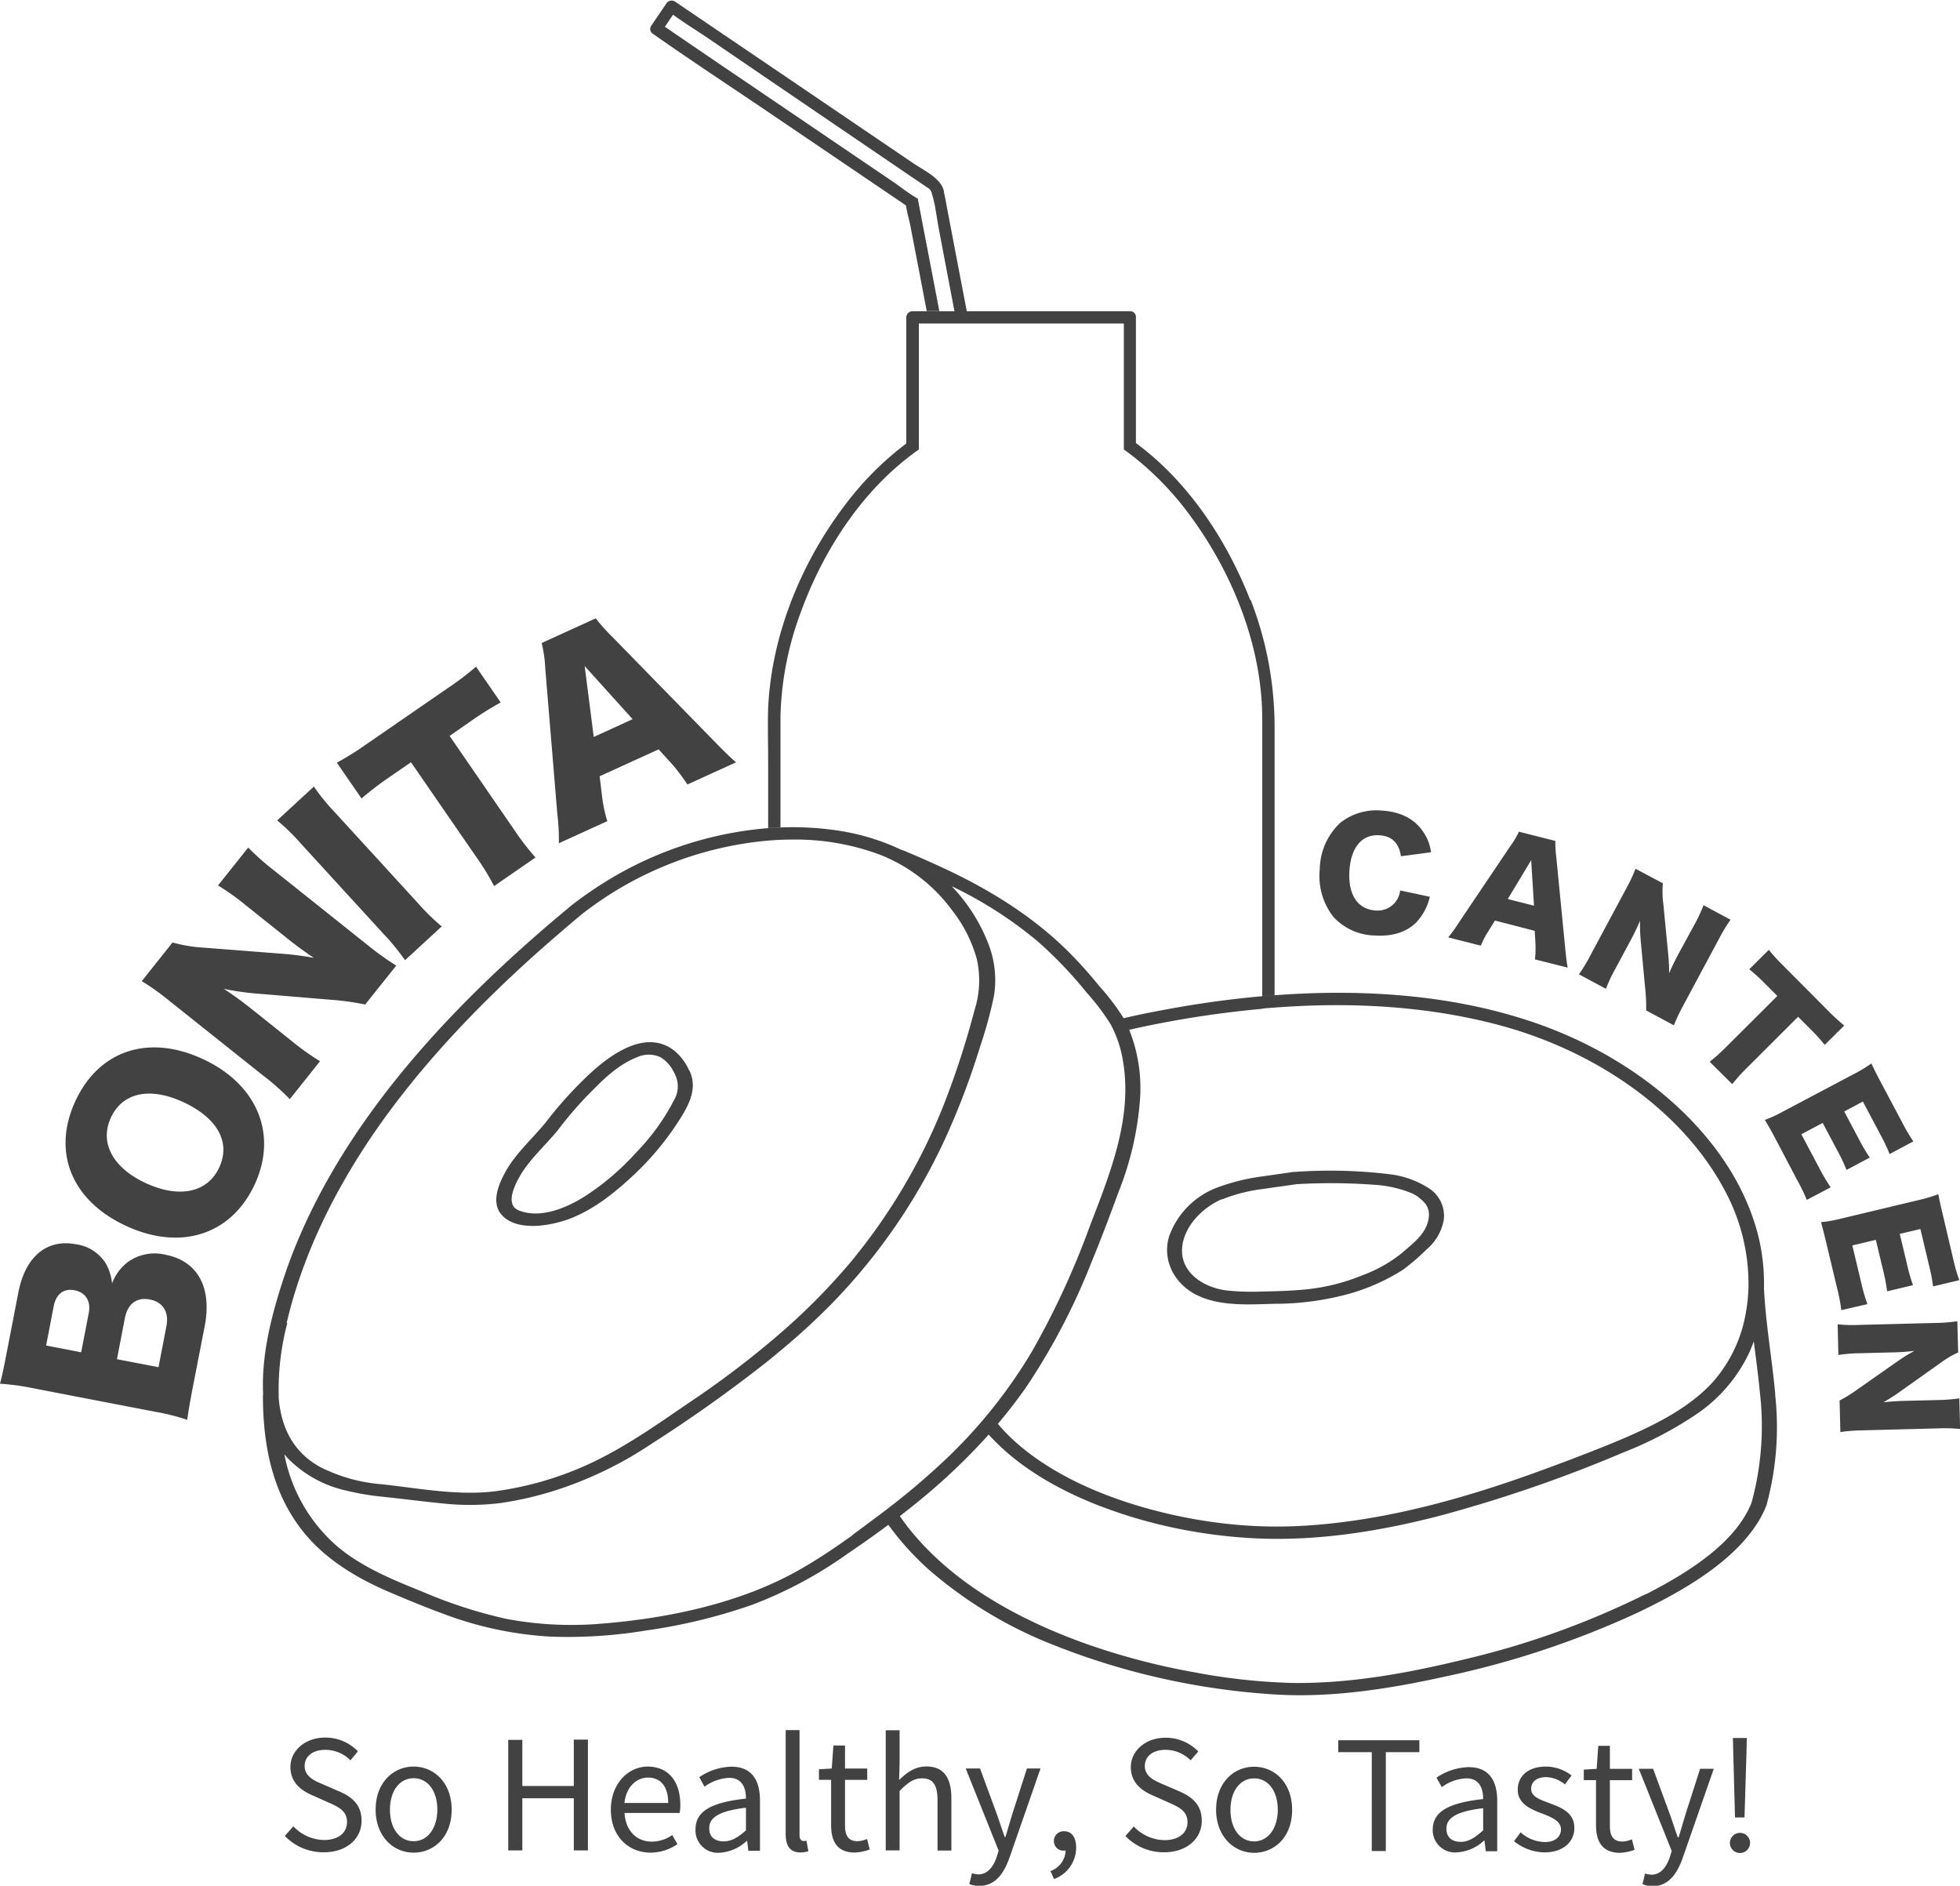 <svg id="Layer_1" data-name="Layer 1" xmlns="http://www.w3.org/2000/svg" viewBox="0 0 373.55 359.31"><title>Bonita Logo Black Compoud</title><path d="M246.4,311.62a10.07,10.07,0,0,0-2.81-3.73c-6.23-4.86-14.26,2.46-17.9,6.14a74.68,74.68,0,0,0-6.63,7.57c-2.46,3-5.63,5.82-7.52,9.15-1.39,2.46-3.07,6.23-.65,8.64,3,3,9.32,1.88,13,.44,4.71-1.87,8.59-5.1,12-8.28A54.58,54.58,0,0,0,245,320.39c1.74-2.85,2.93-5.69,1.45-8.77m-2.89,5.66a41.7,41.7,0,0,1-7.22,10,48.88,48.88,0,0,1-9.8,8.37c-3.26,2.07-8.42,4.38-12.6,2.67-2.66-1.09-.71-4.87.16-6.42,1.83-3.25,4.92-5.94,7.33-8.9a71.84,71.84,0,0,1,6.37-7.34c2.39-2.42,5.11-5.1,8.63-6.49a5.33,5.33,0,0,1,4.58,0,6.63,6.63,0,0,1,2.39,2.61,4.36,4.36,0,0,1,.27.51c.09.22.19.43.28.64a5.17,5.17,0,0,1-.39,4.35m209.87,56.16c-.61-6.78-1.84-13.51-2.16-20.31a37.83,37.83,0,0,0-2.12-13.41c-5.55-16.08-21.09-29.58-39.69-36.48-16-5.91-33.88-7.22-51.38-5.91-.78.05-1.57.11-2.35.18-6.36.56-12.64,1.45-18.73,2.59-2.61.48-5.19,1-7.77,1.61a43.86,43.86,0,0,0-4.53-6c-1.49-1.81-3-3.59-4.66-5.31-6.54-6.91-14.63-12.26-23.86-16.69-3-1.42-6-2.75-9-4a2.25,2.25,0,0,0-.4-.12A42.68,42.68,0,0,0,275.06,266a58,58,0,0,0-11.24-.64c-.78,0-1.57.07-2.35.13A69.45,69.45,0,0,0,234,273.66a73.11,73.11,0,0,0-10,6.55c-12.73,10.52-24.54,21.85-34.34,34.28-9.12,11.58-16.46,24.16-20.75,37.46-2.09,6.48-3.8,13.29-3.72,20,0,.44,0,.89.05,1.34a1.07,1.07,0,0,0-.05.32c0,9,1.62,18.66,8,26.33,4.15,5,10,8.56,16.57,11.32,3.29,1.39,6.64,2.78,10,4a68.3,68.3,0,0,0,20.49,4.29,91.63,91.63,0,0,0,17.91-1.17,106.22,106.22,0,0,0,20.26-4.9A79.67,79.67,0,0,0,276.25,404l1.35-.93,2.31-1.59c1.52-1.07,3-2.15,4.48-3.25a51.08,51.08,0,0,0,5,5.94c.84.86,1.7,1.7,2.6,2.51a81.64,81.64,0,0,0,24,14.5,136.92,136.92,0,0,0,41.33,9.33c11.09.81,22.48-1,33.13-3.35A172.16,172.16,0,0,0,427,415.06c9.06-4.29,18.86-10,23.46-17.88a20.13,20.13,0,0,0,1.15-2.33c0-.09.09-.18.12-.27a.9.9,0,0,0,.07-.27,56.38,56.38,0,0,0,1.6-20.87m-97.7-73.57c.78-.08,1.57-.13,2.35-.19,14.26-1.08,28.67-.34,42.32,3.23,18.92,4.95,35.34,16.53,43.29,31.36a37.46,37.46,0,0,1,4.66,18.4c0,.05,0,.09,0,.15a.49.49,0,0,0,0,.12,32.82,32.82,0,0,1-.48,4.73,26.68,26.68,0,0,1-6.15,13.17c-3.17,3.58-7.56,6.35-12.16,8.63s-9.74,4.27-14.73,6.18c-5.69,2.17-11.43,4.25-17.3,6.08C386,395.31,374,398,361.63,398.51a87,87,0,0,1-12.92-.49c-1-.11-2-.24-3-.38A97,97,0,0,1,333.32,395c-9-2.55-17.68-6.47-24.24-12.14a35.65,35.65,0,0,1-3.82-3.86c1.92-2.28,3.73-4.61,5.4-7A124,124,0,0,0,323,348.46c1.88-4.55,3.6-9.13,5.29-13.72a59.35,59.35,0,0,0,4.05-17.41,29.93,29.93,0,0,0-2.05-13.42,196.83,196.83,0,0,1,25.42-4m-186,59.89c3-12.84,9-25.11,16.84-36.5C195,311.1,205.46,300,217,289.63q4.42-3.94,9-7.76a67.38,67.38,0,0,1,35.43-14c.78-.06,1.56-.12,2.35-.15s1.54-.05,2.31-.05a46.1,46.1,0,0,1,17,3,31.34,31.34,0,0,1,13.51,10.56,26.38,26.38,0,0,1,4.64,9.18,18.56,18.56,0,0,1-.44,9.8A161.76,161.76,0,0,1,295,318.07a111.18,111.18,0,0,1-18,30.35,120.49,120.49,0,0,1-13.12,13.24c-.77.68-1.56,1.34-2.35,2a175,175,0,0,1-14.3,10.75c-5.72,3.87-11.43,8-17.76,11.2a62.65,62.65,0,0,1-20,6.23c-7.11.89-14.46-.55-21.49-1.32a31.37,31.37,0,0,1-11.9-3.31c-5.44-3-7.48-8-7.89-13.22,0-.12,0-.25,0-.37a.79.79,0,0,0,0-.28,49.52,49.52,0,0,1,1.66-13.58m107.77,40.42c-.72.51-1.44,1-2.17,1.53-2.62,1.82-5.32,3.57-8.12,5.16-10.83,6.13-24.37,9.13-37.41,10.18a66.84,66.84,0,0,1-18.42-.91,90.11,90.11,0,0,1-16-5.2c-5.83-2.33-11.61-4.76-16.16-8.61a30.85,30.85,0,0,1-10.07-17.55q.33.42.69.81a22.38,22.38,0,0,0,11.09,6.12,48.43,48.43,0,0,0,6.81,1.16c3.92.41,7.82.93,11.75,1.31a48.1,48.1,0,0,0,10.86-.09,65.47,65.47,0,0,0,12.19-3,72.93,72.93,0,0,0,16.68-8.35A271.21,271.21,0,0,0,261.47,367c.79-.64,1.57-1.29,2.35-1.94a127,127,0,0,0,10.28-9.48A112.14,112.14,0,0,0,295,325.13a142.22,142.22,0,0,0,6.8-17.78,84.52,84.52,0,0,0,2.71-9.84,18.94,18.94,0,0,0-1.05-9.95,33.07,33.07,0,0,0-7-11,77.41,77.41,0,0,1,16.52,10.62,79.89,79.89,0,0,1,9.22,9.67,42.57,42.57,0,0,1,4.54,6,22,22,0,0,1,2.34,6.87c1.93,10.89-2.4,21.48-6.34,31.74a155.73,155.73,0,0,1-11.05,23.86A95.92,95.92,0,0,1,295.06,386a142.75,142.75,0,0,1-12.2,10.22c-1.77,1.33-3.56,2.67-5.39,4M428.81,411.4a159.07,159.07,0,0,1-34.75,12.5c-10.58,2.58-21.8,4.65-32.92,4.46a115.84,115.84,0,0,1-18.62-2.06A131,131,0,0,1,322.33,421c-9.72-3.43-19-8.14-26.38-14.31-.92-.76-1.8-1.55-2.65-2.36a49.76,49.76,0,0,1-4-4.21c-1-1.15-1.88-2.34-2.72-3.54q2.25-1.74,4.43-3.54a117.73,117.73,0,0,0,12.5-12c5.4,6,13.06,10.49,21.31,13.65a93.54,93.54,0,0,0,18.29,4.92c1.06.18,2.12.33,3.19.48,2.64.34,5.3.59,8,.72,12,.58,24.11-1.4,35.48-4.38a266.85,266.85,0,0,0,34.92-12.08,70.44,70.44,0,0,0,14.08-7.45,29.18,29.18,0,0,0,9.63-11.36c.34-.74.64-1.49.92-2.25.41,3.24.85,6.47,1.16,9.71A55.4,55.4,0,0,1,448.91,394c-3.06,7.69-12,13.29-20.1,17.45m-85.62-57c3.6,1.84,8.23,1.87,12.49,1.74l2.35-.07h.17a53.3,53.3,0,0,0,14.13-1.94,38.52,38.52,0,0,0,10.22-4.6,41.8,41.8,0,0,0,4.42-3.82,9.54,9.54,0,0,0,3.26-5.55,6.2,6.2,0,0,0-2.94-6.17,17.63,17.63,0,0,0-7.58-2.63,94.15,94.15,0,0,0-17.77-.42l-.22,0-.16,0c-1.16.19-2.34.35-3.53.52l-2.35.34A39,39,0,0,0,347,334a15.51,15.51,0,0,0-9.09,9.24c-1.31,4.23.63,8.86,5.27,11.23m4.74-18.21a30.93,30.93,0,0,1,7.75-2l2.35-.34c1.38-.19,2.75-.37,4.07-.58a110.75,110.75,0,0,1,14.8.1A22.29,22.29,0,0,1,384,335a5.86,5.86,0,0,1,1.65,1c.22.18.43.37.63.56l.08.08,0,0c.11.11.22.23.32.35,1.21,1.48.76,3.52-.1,5.05-1,1.72-2.84,3.12-4.4,4.48a26.9,26.9,0,0,1-7.55,4.21,38.3,38.3,0,0,1-11.17,2.7c-1.81.16-3.63.25-5.45.3l-2,.05h-.35a45.22,45.22,0,0,1-6.89-.21c-4.39-.6-8.08-3.23-8.39-7-.34-4.15,3.1-8.41,7.53-10.37M250.05,115c-2.21-1.5-4.53-2.91-6.69-4.5l-1.56,2.3Q250,118.41,258.26,124l26.87,18.23c.88.59,1.75,1.25,2.64,1.88.73.52,1.47,1,2.23,1.45l.06.32c.15.8.31,1.61.46,2.41.06.3.12.6.17.9q1.71,8.88,3.41,17.77h-2.4q-1.54-8.09-3.1-16.17c-.21-1.1-.64-2.52-.85-3.93l-.87-.61L261.42,129c-7.19-4.87-14.46-9.64-21.56-14.62l-.36-.25a1.09,1.09,0,0,1-.48-.7s0,0,0,0a.06.06,0,0,0,0,0,1.08,1.08,0,0,1,.19-.84l2.9-4.27a1.18,1.18,0,0,1,1.63-.31l18.19,12.33,27.26,18.5c1.9,1.29,5.41,2.89,5.8,5.4,0,.06,0,.11,0,.17a1.66,1.66,0,0,1,.06.21c.19.85.33,1.72.5,2.58q1.89,9.94,3.8,19.87H297q-1.5-7.89-3-15.79c-.21-1.12-.38-2.28-.58-3.44a22.83,22.83,0,0,0-.63-2.89,1.86,1.86,0,0,0-.1-.25,1.47,1.47,0,0,0-.58-1.07,4.61,4.61,0,0,0-.43-.29l-2.1-1.43-.69-.46L263.25,124l-13.2-9m103.39,107A67.06,67.06,0,0,1,358,246.61v50.72c-.78.05-1.57.11-2.35.18V244.78c0-13.68-5.44-27.39-13.4-38.36a58,58,0,0,0-10.63-11.3c-.77-.62-1.55-1.21-2.35-1.78v-24H290.2v24c-.8.56-1.58,1.15-2.35,1.76-9.34,7.39-16.13,18.21-20.14,29.23a60.81,60.81,0,0,0-3.88,19.73c0,1,0,1.93,0,2.9v18.38c-.78,0-1.57.07-2.35.13V253c0-3.45-.11-6.92,0-10.37.62-14,6.4-28,14.91-39.05a59.19,59.19,0,0,1,11.42-11.38v-24A1.19,1.19,0,0,1,289,167h41.46a1.11,1.11,0,0,1,.8.32l0,0a.08.08,0,0,0,0,0,1.08,1.08,0,0,1,.31.8v24c10,7.37,17.32,18.49,21.79,29.92M213.14,265.9a50,50,0,0,0,4,5.19l-7.89,5.44a47.52,47.52,0,0,0-3.43-5.59l-12.41-18-4.21,2.9a59.29,59.29,0,0,0-5.22,4l-4.7-6.82a56.47,56.47,0,0,0,5.49-3.42l15.64-10.78a57.05,57.05,0,0,0,5.4-4.09l4.7,6.82a56.39,56.39,0,0,0-5.74,3.59l-4,2.78Zm-61.29,106c-.62,3.24-.82,4.48-1.09,6.33a41.62,41.62,0,0,0-6.19-1.55l-23.29-4.49a45.7,45.7,0,0,0-6.2-.84c.55-2.15.66-2.75,1.34-6.24L118.57,354c1.33-6.89,5.43-10.3,11.05-9.21a7.94,7.94,0,0,1,5.62,3.64,9.82,9.82,0,0,1,1.2,3.81,9.15,9.15,0,0,1,2.9-4,8.76,8.76,0,0,1,7.26-1.47c6.14,1.18,8.92,6.22,7.49,13.63ZM132,357.87c.44-2.26-.61-3.92-2.7-4.32s-3.53.68-4,3.11l-1.43,7.41,6.68,1.29Zm13.29,10.33,1.51-7.83c.52-2.68-.66-4.59-3.18-5.07s-4.22.86-4.75,3.58l-1.5,7.8Zm8.41-58.73c10.39,4.8,14.35,14.32,9.93,23.89s-14.06,12.75-24.5,7.93-14.17-14.1-9.69-23.78S143.39,304.7,153.7,309.47ZM150,317.69c-6.37-2.94-11.58-1.81-13.78,2.95s.31,9.56,6.65,12.49,11.76,1.85,14-3S156.45,320.68,150,317.69Zm18.9-28.26a57.42,57.42,0,0,1,6,.78c-1.67-1.11-3.29-2.28-5.18-3.8L162,280.25a46.33,46.33,0,0,0-5.37-3.84l5.76-7.22a46.55,46.55,0,0,0,4.94,4.38l18,14.35a52.68,52.68,0,0,0,5.27,3.76l-5.92,7.42a49.46,49.46,0,0,0-6.34-.89L163.84,297a51,51,0,0,1-6.12-.89c1.66,1.05,3.58,2.47,5.25,3.79l7.59,6.06a48.14,48.14,0,0,0,5.51,3.94l-5.76,7.23a44.43,44.43,0,0,0-5.11-4.52l-17.84-14.21a47.68,47.68,0,0,0-5.26-3.76l5.86-7.36a28.66,28.66,0,0,0,6.16,1Zm6-31.86a40.33,40.33,0,0,0,4.08,5l15.7,17.15a41.1,41.1,0,0,0,4.59,4.5l-7,6.44a42.62,42.62,0,0,0-4.08-5l-15.69-17.14a40.62,40.62,0,0,0-4.59-4.5Zm71.19-.39a34.76,34.76,0,0,0-2.88-3.83l-2.6-2.87-11.25,5.13.47,3.84a25.15,25.15,0,0,0,1,4.71l-9.24,4.21a40.82,40.82,0,0,0-.3-5.68L219,235.05a25.83,25.83,0,0,0-.68-4.83l10.3-4.7a34.67,34.67,0,0,0,3.28,3.65L251.27,249c1.7,1.75,3.07,3.08,4.09,3.95Zm-19.58-22.57,1.73,13.51,7.41-3.39Zm155.57,36.24c-.37-2.53-1.74-3.85-4.1-4-3.34-.21-5.45,2.3-5.72,6.82s1.58,7.3,5,7.51a4.32,4.32,0,0,0,3.69-1.51,4.77,4.77,0,0,0,1-2.3l5.64,1.2a10.52,10.52,0,0,1-2.58,4.87c-1.82,1.84-4.54,2.72-7.85,2.51a11.08,11.08,0,0,1-7.92-3.51,12.62,12.62,0,0,1-2.63-9.12,12.36,12.36,0,0,1,3.87-8.81,11.09,11.09,0,0,1,8-2.36c3.54.22,6.23,1.59,7.86,4.08a8.5,8.5,0,0,1,1.47,3.86Zm25.55,19.65a22,22,0,0,0,.09-3l-.14-2.44L400,283.1l-1.29,2.08a15.84,15.84,0,0,0-1.4,2.7l-6.22-1.57a28.05,28.05,0,0,0,2.1-2.93l9.8-14.55a16.62,16.62,0,0,0,1.58-2.66l6.94,1.76a21.08,21.08,0,0,0,.18,3.1l1.71,17.48c.15,1.53.3,2.73.46,3.56Zm-.73-18.9L402.44,279l5,1.27ZM433,289.32a37.86,37.86,0,0,1,.2,3.81c.5-1.17,1.05-2.3,1.77-3.66l3-5.51a29.4,29.4,0,0,0,1.78-3.78l5.15,2.76a30,30,0,0,0-2.17,3.58l-6.88,12.83a33.92,33.92,0,0,0-1.75,3.71l-5.29-2.84a29.05,29.05,0,0,0-.17-4.05l-.85-9.14a33.53,33.53,0,0,1-.14-3.91c-.47,1.15-1.13,2.51-1.77,3.7l-2.9,5.41a29,29,0,0,0-1.83,3.88L416,293.34a28,28,0,0,0,2.23-3.69l6.82-12.71a31.33,31.33,0,0,0,1.74-3.71L432,276a18.15,18.15,0,0,0,.09,3.95ZM448,311.19a33,33,0,0,0-2.78,3.08L440.92,310a31.86,31.86,0,0,0,3.1-2.77l9.8-9.76-2.29-2.29a35.78,35.78,0,0,0-3.06-2.8l3.72-3.7a36.08,36.08,0,0,0,2.74,3l8.48,8.52a37.3,37.3,0,0,0,3.16,2.9l-3.72,3.69a35.57,35.57,0,0,0-2.88-3.16l-2.19-2.2Zm11.43,25.14a35.08,35.08,0,0,0-2-4.09l-4-7.63c-1-1.84-1.36-2.51-2-3.52a25.49,25.49,0,0,0,3.64-1.69l13.23-7a27.83,27.83,0,0,0,3.44-2.07c.48,1,.81,1.71,1.81,3.6l4.11,7.73a33.24,33.24,0,0,0,2.08,3.52l-4.53,2.41a31.87,31.87,0,0,0-1.75-3.7l-3.34-6.3-3.56,1.89,2.78,5.23a34.64,34.64,0,0,0,2.09,3.55L467,330.62a32.15,32.15,0,0,0-1.76-3.73l-2.78-5.23-4.07,2.16,3.32,6.25a36.88,36.88,0,0,0,2.27,3.86Zm6.58,21a35.2,35.2,0,0,0-.87-4.45l-2-8.4c-.49-2-.69-2.77-1-3.91a24.63,24.63,0,0,0,3.95-.71l14.57-3.48a28.85,28.85,0,0,0,3.84-1.14c.21,1.1.36,1.86.86,3.94l2,8.51a31.26,31.26,0,0,0,1.14,3.93l-5,1.19a33.41,33.41,0,0,0-.77-4l-1.65-6.94-3.93.94,1.38,5.76a32.64,32.64,0,0,0,1.14,4l-4.93,1.18a35.27,35.27,0,0,0-.77-4.05l-1.38-5.76L468.11,345l1.64,6.88a37.3,37.3,0,0,0,1.23,4.31Zm11.23,15.5a36.2,36.2,0,0,1-3.21,2.06c1.26-.14,2.52-.23,4.05-.27l6.26-.16a31.66,31.66,0,0,0,4.16-.32l.15,5.84a29.44,29.44,0,0,0-4.17-.12l-14.57.38a32.54,32.54,0,0,0-4.08.32l-.15-6a29,29,0,0,0,3.43-2.14l7.52-5.27a31.91,31.91,0,0,1,3.32-2.06,37.65,37.65,0,0,1-4.08.29l-6.14.16a29.68,29.68,0,0,0-4.28.33l-.14-5.84a28.14,28.14,0,0,0,4.31.11l14.42-.37a31.62,31.62,0,0,0,4.08-.32l.16,5.95a17.67,17.67,0,0,0-3.38,2ZM169.37,457.52l1.61-1.84a8.27,8.27,0,0,0,5.83,2.61c2.77,0,4.41-1.38,4.41-3.43s-1.53-2.84-3.52-3.71l-3-1.34c-2-.84-4.27-2.33-4.27-5.44s2.81-5.6,6.65-5.6a8.67,8.67,0,0,1,6.21,2.62l-1.42,1.72a6.76,6.76,0,0,0-4.79-2c-2.37,0-3.94,1.2-3.94,3.08,0,2,1.84,2.8,3.5,3.5l3,1.3c2.45,1.05,4.35,2.51,4.35,5.64,0,3.34-2.75,6-7.19,6A10.16,10.16,0,0,1,169.37,457.52Zm17.3-5c0-5.22,3.41-8.22,7.24-8.22s7.25,3,7.25,8.22-3.41,8.18-7.25,8.18S186.67,457.65,186.67,452.47Zm11.76,0c0-3.58-1.83-6-4.52-6s-4.51,2.44-4.51,6,1.83,6,4.51,6S198.43,456.05,198.43,452.47Zm13.51-13.31h2.69V448h9.81v-8.84h2.69v21.11h-2.69v-9.93h-9.81v9.93h-2.69Zm19.56,13.31c0-5.09,3.43-8.22,7-8.22,4,0,6.24,2.86,6.24,7.33a8.09,8.09,0,0,1-.13,1.51H234.11c.19,3.31,2.22,5.46,5.2,5.46a6.88,6.88,0,0,0,3.89-1.25l1,1.73a9.18,9.18,0,0,1-5.17,1.62C234.82,460.65,231.5,457.61,231.5,452.47Zm10.93-1.28c0-3.13-1.41-4.84-3.86-4.84-2.19,0-4.16,1.77-4.48,4.84Zm5.21,5c0-3.41,2.94-5.11,9.61-5.84,0-2-.68-3.95-3.23-3.95a8.65,8.65,0,0,0-4.67,1.68l-1-1.81a11.42,11.42,0,0,1,6.14-2c3.82,0,5.43,2.53,5.43,6.42v9.6H257.7l-.22-1.87h-.09a8.3,8.3,0,0,1-5.17,2.25A4.25,4.25,0,0,1,247.64,456.21Zm9.61.24v-4.34c-5.24.63-7,1.91-7,3.91,0,1.78,1.21,2.5,2.74,2.5S255.73,457.79,257.25,456.45Zm7.57.68V437.35h2.64v20c0,.81.36,1.13.74,1.13a2.47,2.47,0,0,0,.58-.06l.36,2a4.41,4.41,0,0,1-1.52.24C265.63,460.65,264.82,459.39,264.82,457.13Zm8.66-1.7v-8.64h-2.32v-2l2.44-.15.32-4.38h2.21v4.38h4.23v2.16h-4.23v8.69c0,1.91.61,3,2.42,3a5.26,5.26,0,0,0,1.78-.42l.51,2a9.41,9.41,0,0,1-2.9.58C274.61,460.65,273.48,458.54,273.48,455.43Zm10.41-18.08h2.64v6.27l-.09,3.21c1.46-1.41,3-2.58,5.19-2.58,3.3,0,4.77,2.12,4.77,6.11v9.91h-2.64V450.7c0-2.91-.88-4.16-2.95-4.16-1.6,0-2.71.82-4.28,2.4v11.33h-2.64Zm15.92,29.33.52-2.1a4.26,4.26,0,0,0,1.19.23c1.77,0,2.88-1.42,3.53-3.36l.36-1.15-6.28-15.67h2.73l3.19,8.66c.49,1.36,1,3,1.52,4.4h.13c.44-1.42.89-3,1.32-4.4l2.78-8.66h2.59l-5.89,16.93c-1.1,3.1-2.72,5.45-5.85,5.45A5,5,0,0,1,299.81,466.68Zm15.47-2.5a4.33,4.33,0,0,0,2.9-4l-.29-2.38,1.3,1.93a1.61,1.61,0,0,1-1.34.55,1.79,1.79,0,0,1-1.91-1.84,1.84,1.84,0,0,1,2-1.84c1.4,0,2.24,1.17,2.24,3.1a6.38,6.38,0,0,1-4.21,6Zm14.28-6.66,1.6-1.84a8.27,8.27,0,0,0,5.83,2.61c2.77,0,4.41-1.38,4.41-3.43s-1.53-2.84-3.52-3.71l-3-1.34c-2-.84-4.28-2.33-4.28-5.44s2.81-5.6,6.65-5.6a8.67,8.67,0,0,1,6.21,2.62L342,443.11a6.75,6.75,0,0,0-4.79-2c-2.37,0-3.94,1.2-3.94,3.08,0,2,1.84,2.8,3.5,3.5l3,1.3c2.44,1.05,4.35,2.51,4.35,5.64,0,3.34-2.76,6-7.2,6A10.12,10.12,0,0,1,329.56,457.52Zm17.29-5c0-5.22,3.41-8.22,7.25-8.22s7.24,3,7.24,8.22-3.41,8.18-7.24,8.18S346.85,457.65,346.85,452.47Zm11.76,0c0-3.58-1.82-6-4.51-6s-4.51,2.44-4.51,6,1.82,6,4.51,6S358.61,456.05,358.61,452.47Zm17.91-11h-6.39v-2.27h15.46v2.27H379.2v18.84h-2.68Zm11.62,14.78c0-3.41,2.94-5.11,9.61-5.84,0-2-.68-3.95-3.23-3.95a8.59,8.59,0,0,0-4.66,1.68l-1-1.81a11.42,11.42,0,0,1,6.14-2c3.82,0,5.43,2.53,5.43,6.42v9.6h-2.18L398,458.4h-.08a8.3,8.3,0,0,1-5.18,2.25A4.25,4.25,0,0,1,388.14,456.21Zm9.61.24v-4.34c-5.24.63-7,1.91-7,3.91,0,1.78,1.2,2.5,2.74,2.5S396.23,457.79,397.75,456.45Zm5.84,2,1.3-1.74a7.08,7.08,0,0,0,4.62,1.85c2.05,0,3.07-1.09,3.07-2.43,0-1.6-1.85-2.32-3.57-3-2.2-.8-4.67-1.88-4.67-4.52s2-4.43,5.39-4.43A8,8,0,0,1,414.6,446l-1.27,1.7a5.86,5.86,0,0,0-3.56-1.39c-2,0-2.88,1.05-2.88,2.24,0,1.49,1.7,2.05,3.47,2.71,2.25.85,4.77,1.77,4.77,4.74,0,2.54-2,4.65-5.71,4.65A9.38,9.38,0,0,1,403.59,458.48Zm15.67-3.05v-8.64h-2.33v-2l2.45-.15.31-4.38h2.21v4.38h4.24v2.16H421.9v8.69c0,1.91.62,3,2.42,3a5.15,5.15,0,0,0,1.78-.42l.51,2a9.29,9.29,0,0,1-2.9.58C420.39,460.65,419.26,458.54,419.26,455.43Zm8.84,11.25.51-2.1a4.26,4.26,0,0,0,1.2.23c1.76,0,2.87-1.42,3.52-3.36l.36-1.15-6.28-15.67h2.73l3.19,8.66c.49,1.36,1,3,1.52,4.4H435c.45-1.42.89-3,1.32-4.4l2.78-8.66h2.6l-5.9,16.93c-1.1,3.1-2.71,5.45-5.85,5.45A4.87,4.87,0,0,1,428.1,466.68Zm16.68-8a1.92,1.92,0,1,1,1.92,2A1.93,1.93,0,0,1,444.78,458.65Zm.64-16.92-.07-3H448l-.07,3-.37,12.15h-1.81Z" transform="translate(-115.08 -107.7)" style="fill:#424243"/></svg>